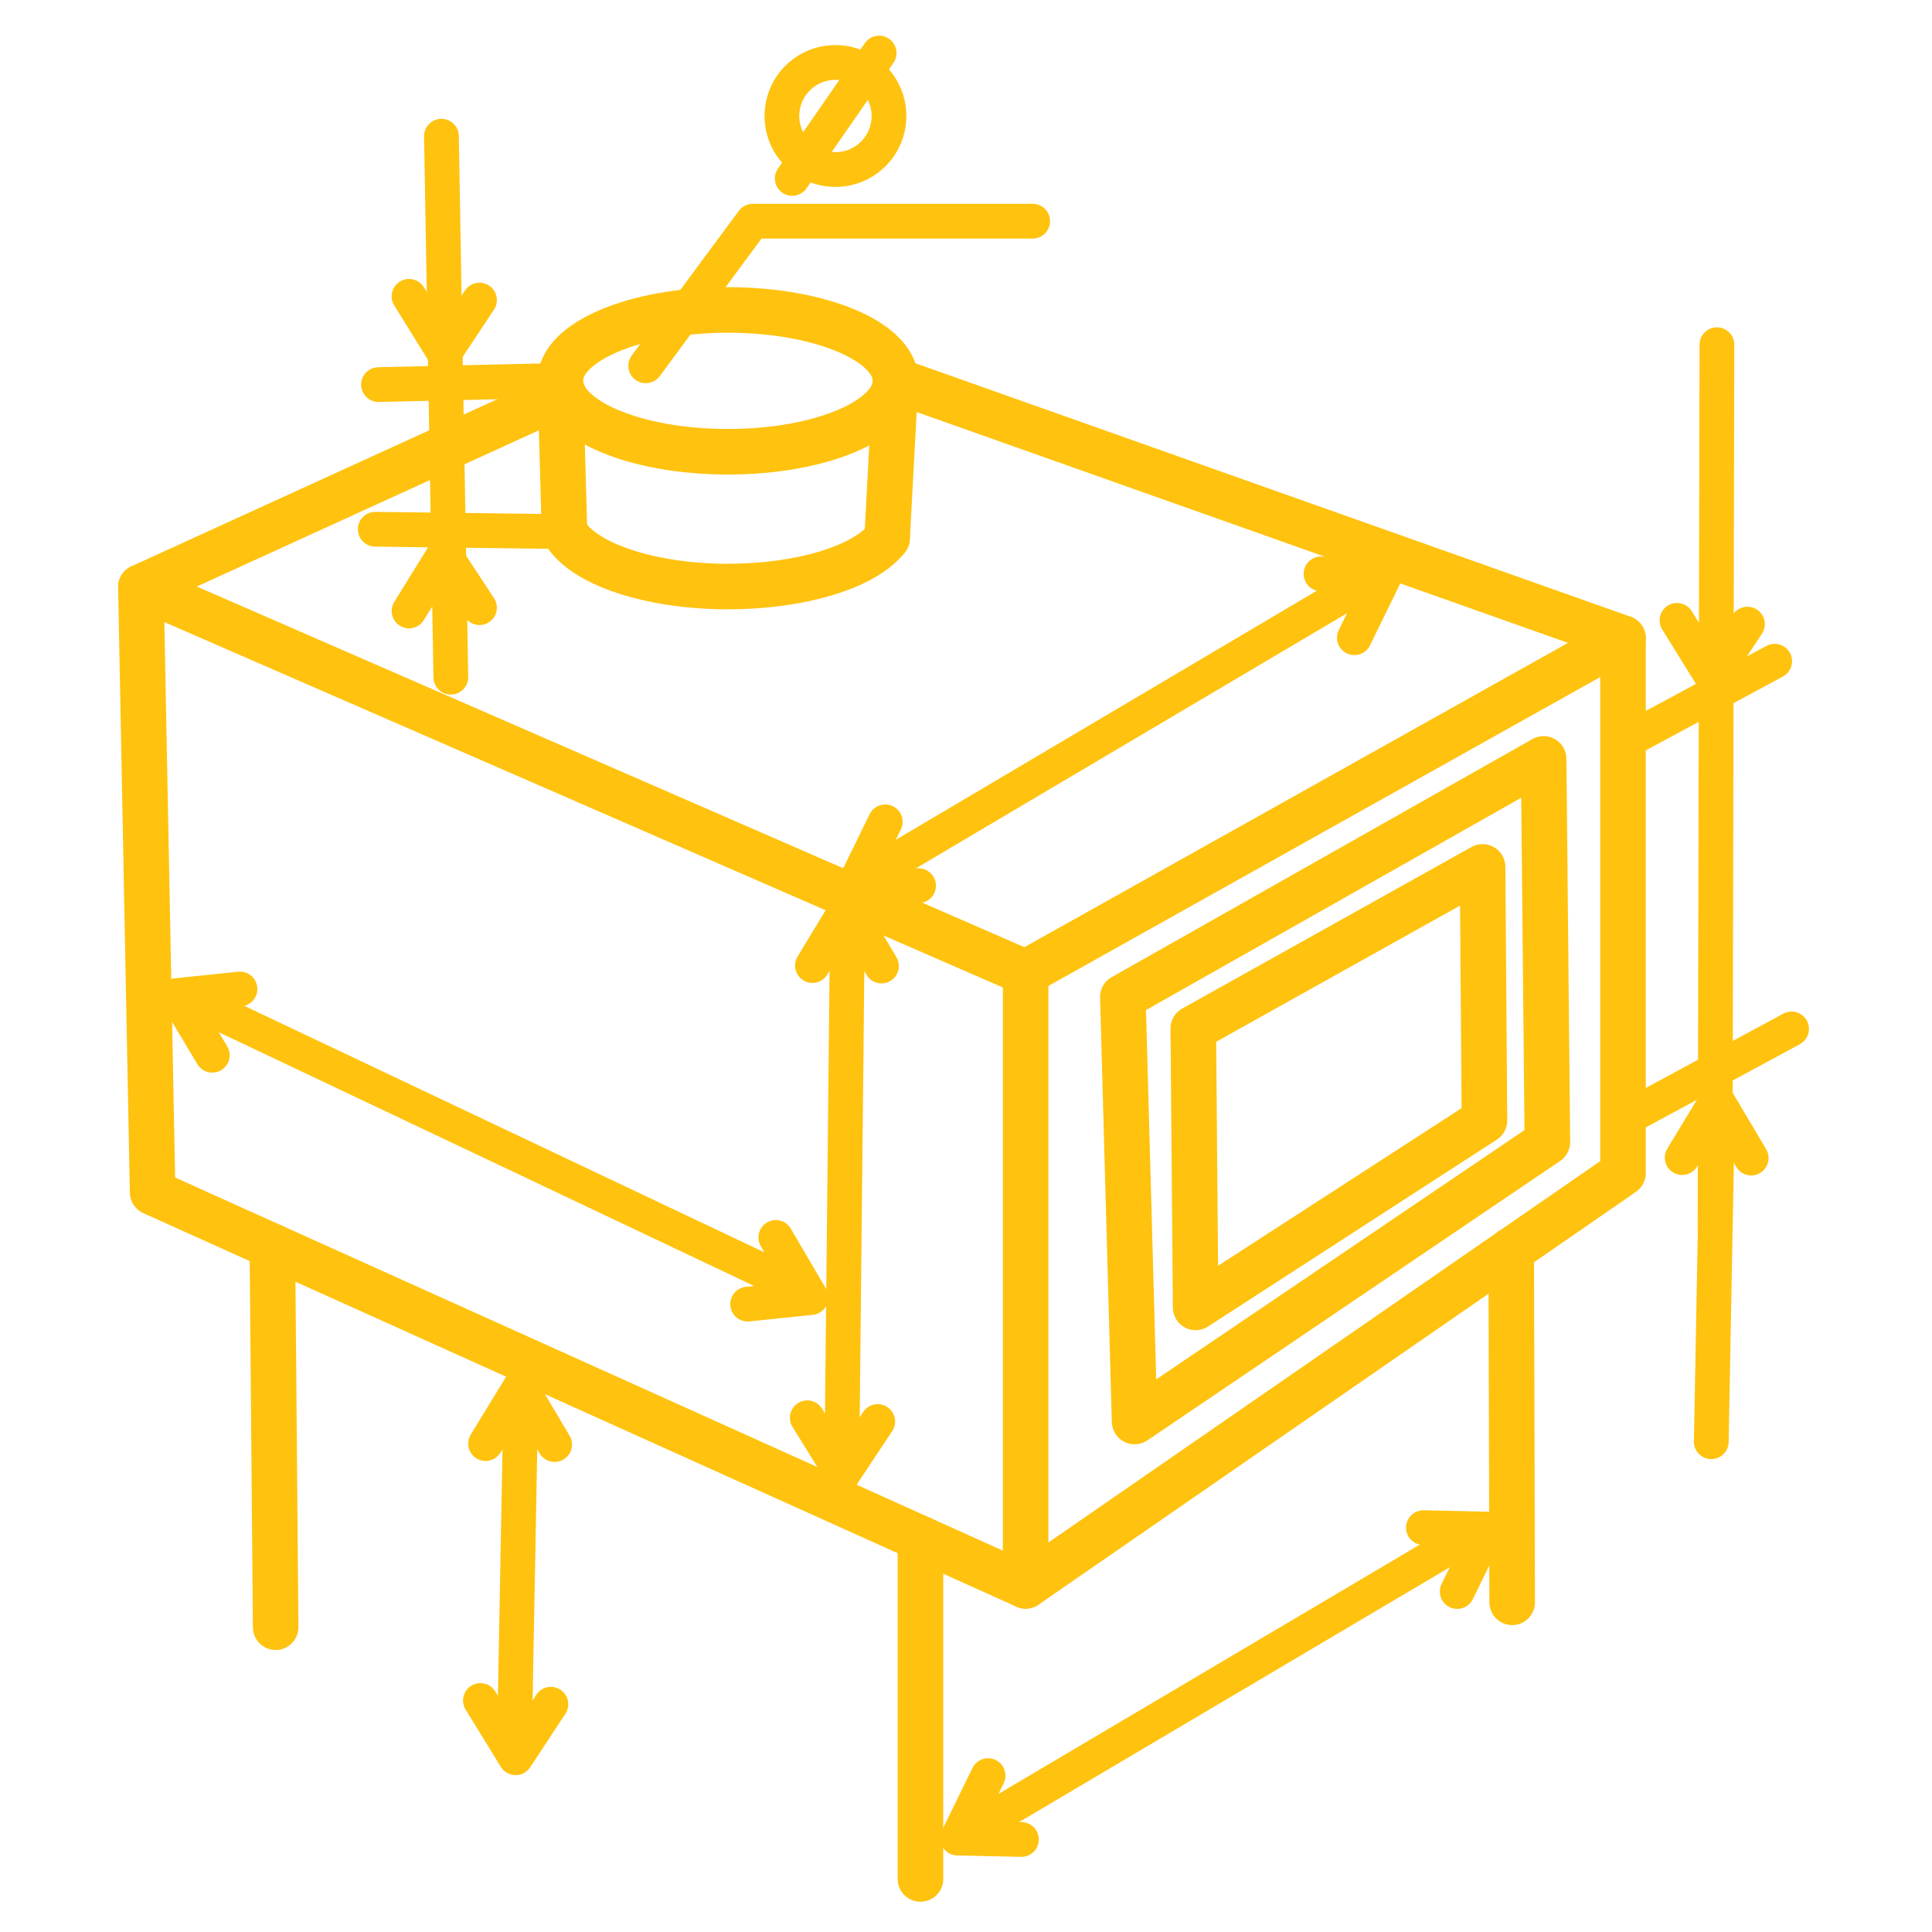 <?xml version="1.0" encoding="UTF-8"?>
<!DOCTYPE svg PUBLIC "-//W3C//DTD SVG 1.1//EN" "http://www.w3.org/Graphics/SVG/1.1/DTD/svg11.dtd">
<!-- Creator: CorelDRAW 2020 (64-Bit) -->
<svg xmlns="http://www.w3.org/2000/svg" xml:space="preserve" width="4.233mm" height="4.233mm" version="1.1" style="shape-rendering:geometricPrecision; text-rendering:geometricPrecision; image-rendering:optimizeQuality; fill-rule:evenodd; clip-rule:evenodd"
viewBox="0 0 41.14 41.14"
 xmlns:xlink="http://www.w3.org/1999/xlink"
 xmlns:xodm="http://www.corel.com/coreldraw/odm/2003">
 <defs>
  <style type="text/css">
   <![CDATA[
    .str0 {stroke:#FFC20E;stroke-width:0.97;stroke-linecap:round;stroke-linejoin:round;stroke-miterlimit:22.926}
    .str1 {stroke:#FFC20E;stroke-width:0.74;stroke-linecap:round;stroke-linejoin:round;stroke-miterlimit:22.926}
    .fil0 {fill:none}
   ]]>
  </style>
 </defs>
 <g id="Слой_x0020_1">
  <rect class="fil0" x="-0" y="-0" width="41.14" height="41.14"/>
  <polygon class="fil0 str0" points="3.25,25.39 3,12.5 21.84,20.71 21.84,33.77 "/>
  <polyline class="fil0 str0" points="21.84,20.71 34.56,13.59 34.56,24.98 21.84,33.77 "/>
  <ellipse class="fil0 str0" cx="15.5" cy="8.11" rx="3.57" ry="1.51"/>
  <path class="fil0 str0" d="M18.89 11.46c-0.48,0.62 -1.85,1.03 -3.39,1.03 -1.67,0 -3.12,-0.49 -3.49,-1.18"/>
  <line class="fil0 str0" x1="12.02" y1="11.32" x2="11.93" y2= "8.1" />
  <line class="fil0 str0" x1="18.89" y1="11.46" x2="19.07" y2= "8.1" />
  <line class="fil0 str0" x1="3" y1="12.5" x2="12" y2= "8.39" />
  <line class="fil0 str0" x1="34.56" y1="13.59" x2="19.07" y2= "8.1" />
  <polygon class="fil0 str0" points="24.16,30.27 23.91,21.23 32.87,16.16 32.95,24.32 "/>
  <polygon class="fil0 str0" points="31.57,18.46 25.41,21.9 25.46,27.84 31.61,23.86 "/>
  <polyline class="fil0 str1" points="21.75,39.17 20.39,39.14 21.04,37.81 "/>
  <line class="fil0 str1" x1="31.35" y1="32.66" x2="20.5" y2= "39.08" />
  <polyline class="fil0 str1" points="30.31,32.53 31.68,32.56 31.03,33.89 "/>
  <line class="fil0 str0" x1="19.6" y1="32.76" x2="19.6" y2= "40.01" />
  <line class="fil0 str0" x1="32.18" y1="26.62" x2="32.2" y2= "34.12" />
  <line class="fil0 str0" x1="5.8" y1="26.54" x2="5.87" y2= "34.65" />
  <g id="_1188505184">
   <line class="fil0 str1" x1="11.08" y1="30.35" x2="10.96" y2= "36.8" />
   <polyline class="fil0 str1" points="11.73,36.29 10.98,37.43 10.23,36.21 "/>
   <polyline class="fil0 str1" points="11.81,30.76 11.08,29.53 10.34,30.74 "/>
  </g>
  <line class="fil0 str1" x1="18.04" y1="20.16" x2="17.93" y2= "30.8" />
  <polyline class="fil0 str1" points="18.69,30.27 17.94,31.4 17.19,30.19 "/>
  <polyline class="fil0 str1" points="18.77,20.57 18.04,19.34 17.3,20.56 "/>
  <polyline class="fil0 str1" points="19.56,18.86 18.2,18.83 18.85,17.5 "/>
  <line class="fil0 str1" x1="29.17" y1="12.34" x2="18.32" y2= "18.76" />
  <polyline class="fil0 str1" points="28.13,12.22 29.49,12.25 28.84,13.58 "/>
  <line class="fil0 str1" x1="36.56" y1="24.25" x2="36.44" y2= "30.7" />
  <polyline class="fil0 str1" points="37.29,24.66 36.56,23.43 35.82,24.65 "/>
  <line class="fil0 str1" x1="36.56" y1="7.34" x2="36.52" y2= "26.18" />
  <polyline class="fil0 str1" points="37.21,13.29 36.46,14.42 35.71,13.21 "/>
  <polyline class="fil0 str1" points="15.92,27.77 17.27,27.63 16.52,26.35 "/>
  <line class="fil0 str1" x1="3.94" y1="21.23" x2="16.43" y2= "27.15" />
  <polyline class="fil0 str1" points="5.11,21.06 3.76,21.2 4.52,22.47 "/>
  <polyline class="fil0 str1" points="13.75,7.79 16.03,4.71 21.99,4.71 "/>
  <line class="fil0 str1" x1="9.4" y1="2.9" x2="9.6" y2= "14.42" />
  <line class="fil0 str1" x1="12.02" y1="11.32" x2="7.99" y2= "11.27" />
  <line class="fil0 str1" x1="11.93" y1="8.1" x2="8.06" y2= "8.19" />
  <polyline class="fil0 str1" points="10.21,6.39 9.46,7.52 8.71,6.31 "/>
  <polyline class="fil0 str1" points="10.21,12.94 9.46,11.8 8.71,13.01 "/>
  <circle class="fil0 str1" cx="17.79" cy="2.47" r="1.14"/>
  <line class="fil0 str1" x1="18.72" y1="1.13" x2="16.87" y2= "3.8" />
  <line class="fil0 str1" x1="34.56" y1="15.82" x2="37.79" y2= "14.08" />
  <line class="fil0 str1" x1="34.91" y1="23.66" x2="38.15" y2= "21.91" />
 </g>
</svg>
